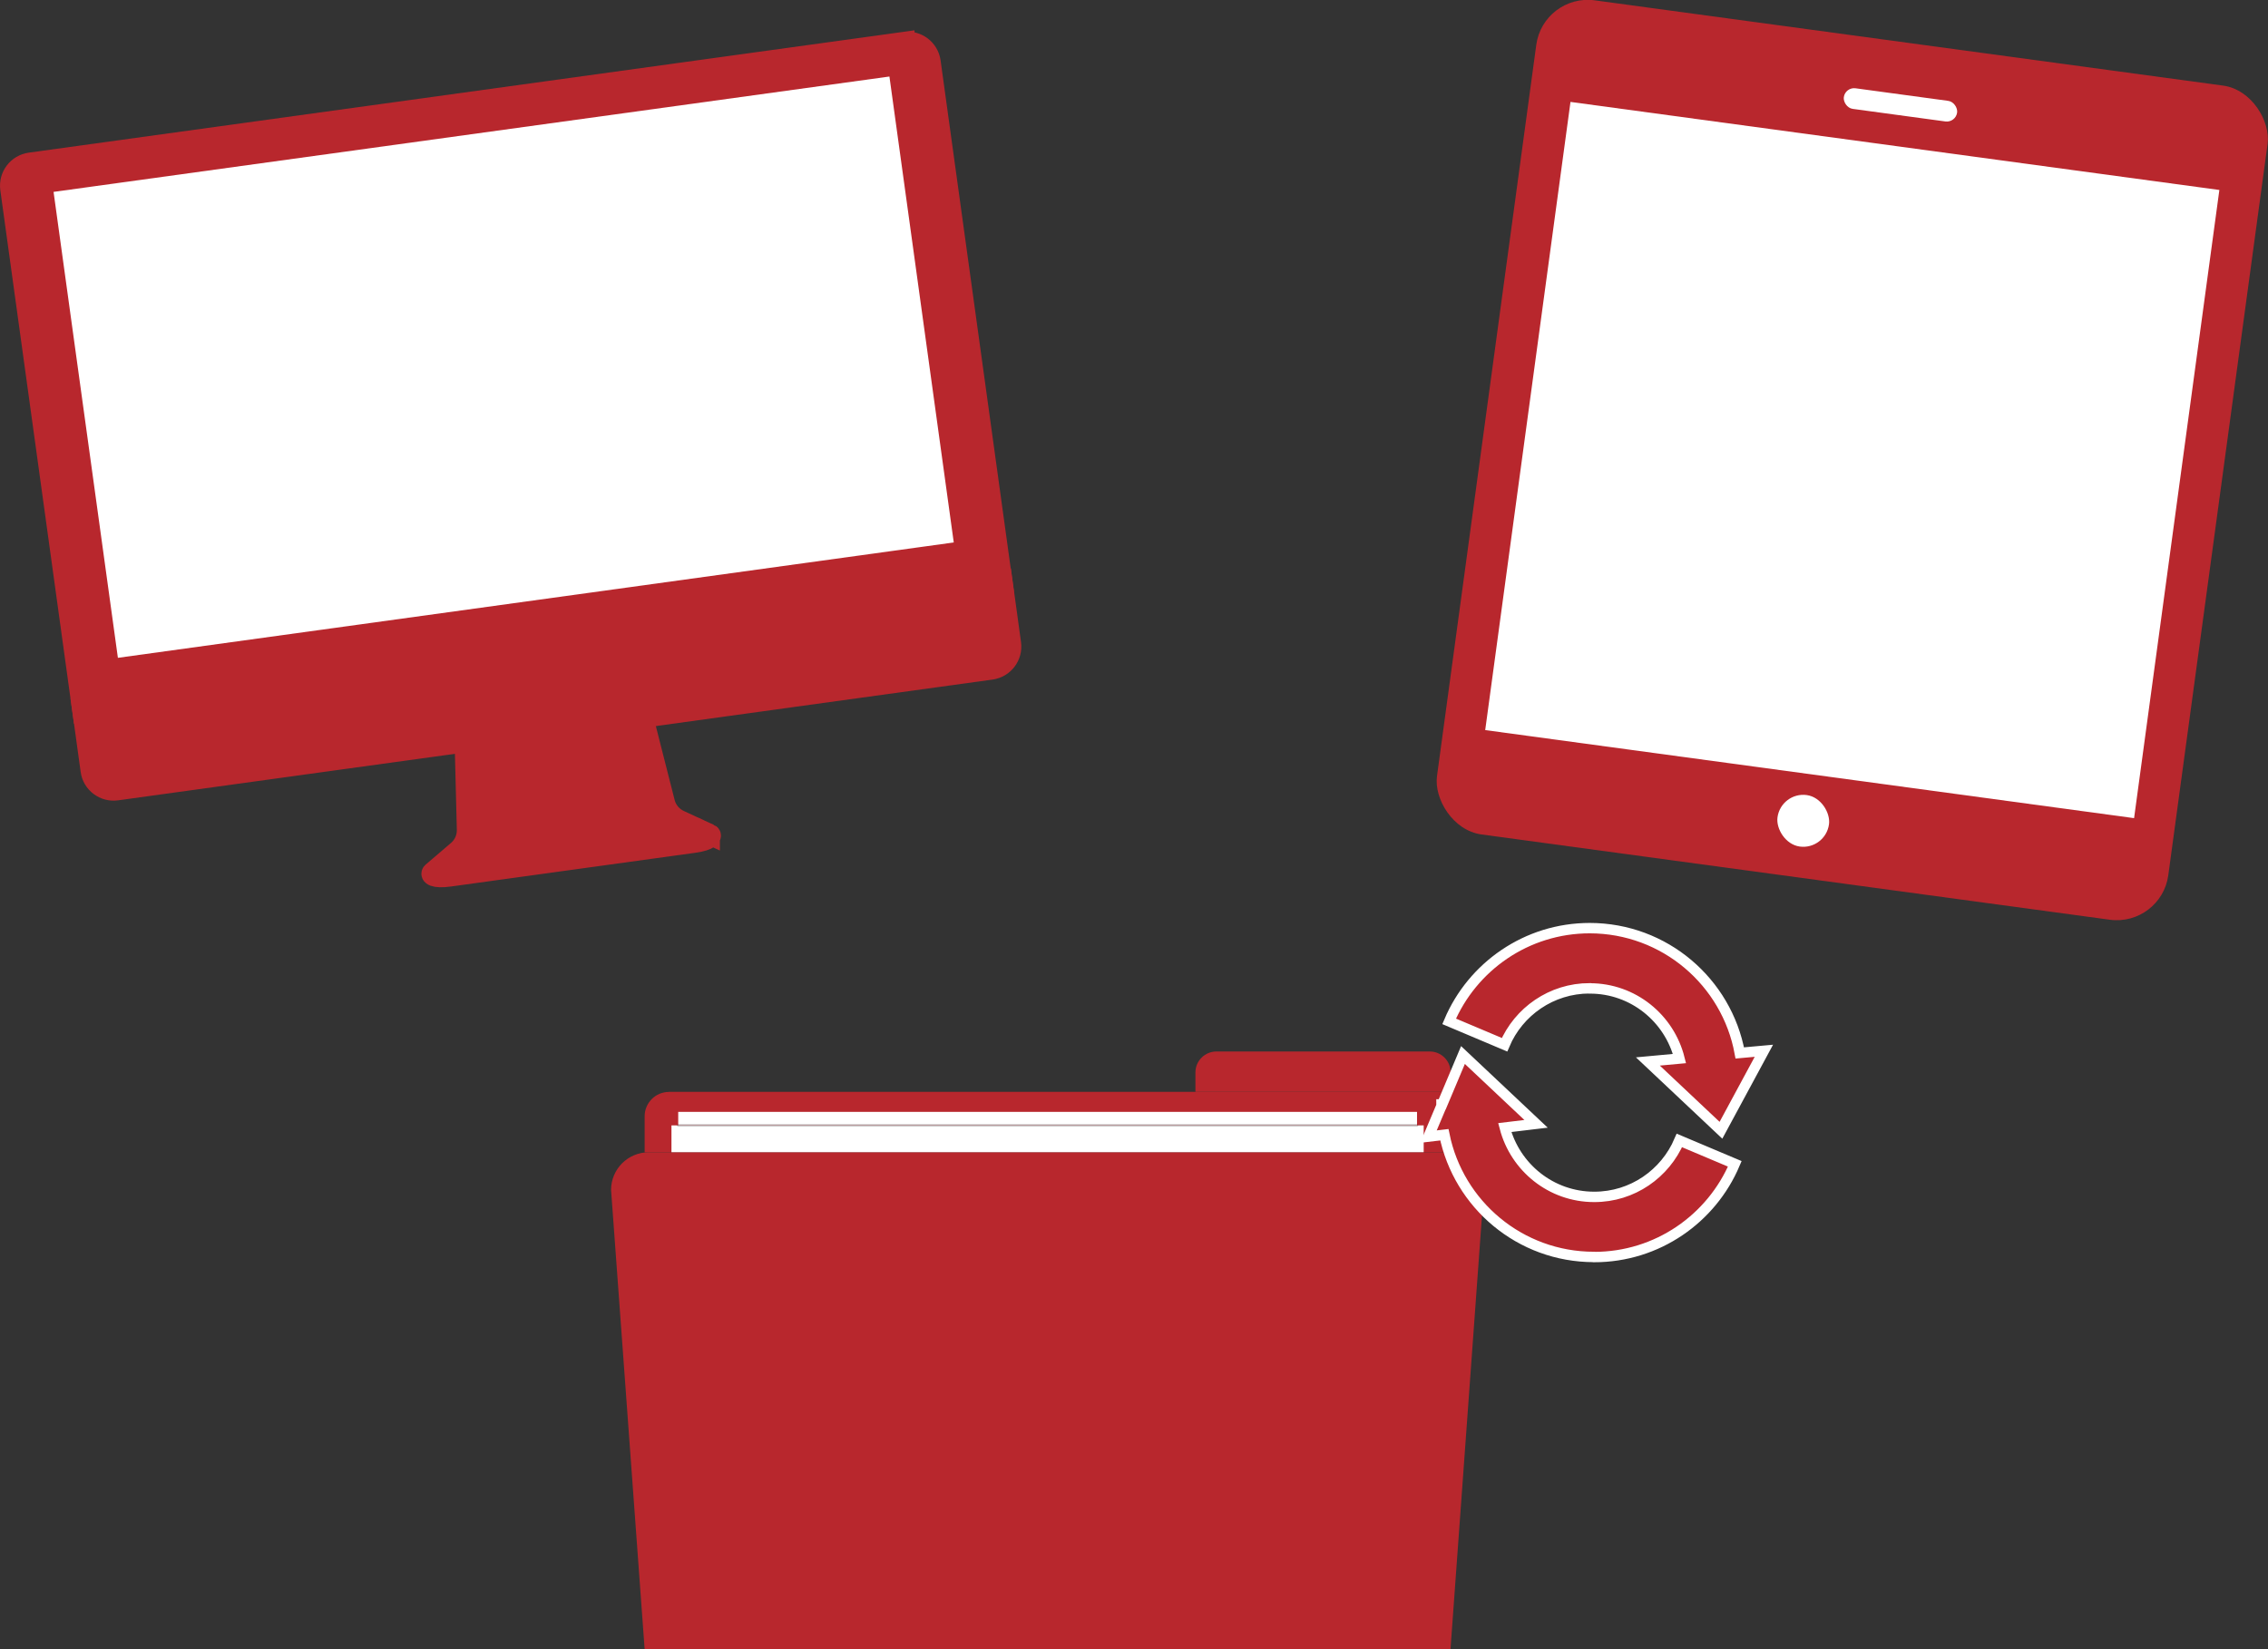 <?xml version="1.0" encoding="UTF-8"?>
<svg id="_レイヤー_2" data-name="レイヤー 2" xmlns="http://www.w3.org/2000/svg" viewBox="0 0 218.2 158.69">
  <rect x="0" y="0" width="218.2" height="158.69" fill="#333333" stroke="none"/>
  <defs>
    <style>
      .cls-1, .cls-2 {
        fill: #fff;
      }

      .cls-1, .cls-3, .cls-4 {
        stroke-miterlimit: 10;
      }

      .cls-1, .cls-4 {
        stroke: #b8272d;
      }

      .cls-5, .cls-2 {
        stroke-width: 0px;
      }

      .cls-5, .cls-3, .cls-4 {
        fill: #b8272d;
      }

      .cls-3 {
        stroke: #fff;
      }

      .cls-4 {
        stroke-width: 2px;
      }

      .cls-6 {
        fill: none;
        opacity: .2;
        stroke: #000;
        stroke-linecap: round;
        stroke-linejoin: round;
        stroke-width: .25px;
      }
    </style>
  </defs>
  <g id="_レイヤー_1-2" data-name="レイヤー 1">
    <g>
      <g>
        <path class="cls-4" d="m68.26,80.28l-2.88-1.33c-.72-.33-1.26-.97-1.45-1.75l-2.06-8.1-17.13,2.37.21,8.35c.02.8-.32,1.56-.93,2.07l-2.41,2.06c-.24.21.11.58,1.67.36l23.47-3.24c1.56-.21,1.79-.67,1.51-.8Z"/>
        <path class="cls-4" d="m8.75,74.15c.17,1.2,1.28,2.04,2.48,1.87l84.13-11.62c1.2-.17,2.04-1.27,1.88-2.48l-.84-6.1L7.91,68.04l.84,6.1Z"/>
        <path class="cls-4" d="m87.02,4.06L2.9,15.68c-1.2.17-2.04,1.27-1.88,2.48l6.95,50.35,88.48-12.22-6.95-50.35c-.17-1.2-1.28-2.04-2.48-1.87Z"/>
        <rect class="cls-1" x="7.37" y="12.2" width="82.18" height="46.26" transform="translate(-4.38 6.96) rotate(-7.86)"/>
      </g>
      <g>
        <rect class="cls-5" x="142.7" y="3.78" width="71" height="81" rx="5" ry="5" transform="translate(7.58 -23.58) rotate(7.73)"/>
        <rect class="cls-2" x="146.7" y="13.78" width="63" height="61" transform="translate(7.58 -23.58) rotate(7.73)"/>
        <rect class="cls-2" x="177.34" y="9.1" width="11" height="2" rx="1" ry="1" transform="translate(3.02 -24.51) rotate(7.73)"/>
        <rect class="cls-2" x="170.99" y="76.46" width="5" height="5" rx="2.5" ry="2.5" transform="translate(334.78 180.56) rotate(-172.27)"/>
      </g>
      <g>
        <path class="cls-5" d="m139.56,158.69H62.02c-1.08-14.73-2.15-29.46-3.23-44.19,0-2,1.62-3.62,3.62-3.62h77.04c1.84,0,3.33,1.49,3.33,3.33-1.08,14.83-2.15,29.65-3.23,44.48Z"/>
        <path class="cls-5" d="m64.36,105.06h75.2v5.82H62.02v-3.47c0-1.29,1.05-2.34,2.34-2.34Z"/>
        <path class="cls-5" d="m117.03,101.18h20.53c1.1,0,2,.9,2,2v1.88h-24.55v-1.86c0-1.12.91-2.02,2.02-2.02Z"/>
        <rect class="cls-2" x="64.6" y="108.29" width="72.37" height="2.58"/>
        <rect class="cls-2" x="65.25" y="106.99" width="71.08" height="1.29"/>
        <line class="cls-6" x1="65.25" y1="108.29" x2="136.33" y2="108.29"/>
      </g>
      <path class="cls-3" d="m153.37,120.96c6.08,0,11.3-3.7,13.53-8.97l-5.33-2.25c-1.36,3.19-4.51,5.44-8.2,5.43-4.14,0-7.6-2.84-8.6-6.67l3.01-.36-7.03-6.62-2,4.75h-.07s0,.1,0,.14l-1.25,2.96,1.53-.18c1.36,6.71,7.28,11.76,14.39,11.76Zm-.41-25.85c4.17,0,7.65,2.88,8.62,6.75l-3.04.28,7.03,6.62,4.13-7.65-2.32.21c-1.26-6.83-7.23-12-14.43-12.01-6.08,0-11.3,3.7-13.53,8.97l5.33,2.25c1.35-3.19,4.51-5.43,8.19-5.43Z"/>
    </g>
  </g>
</svg>